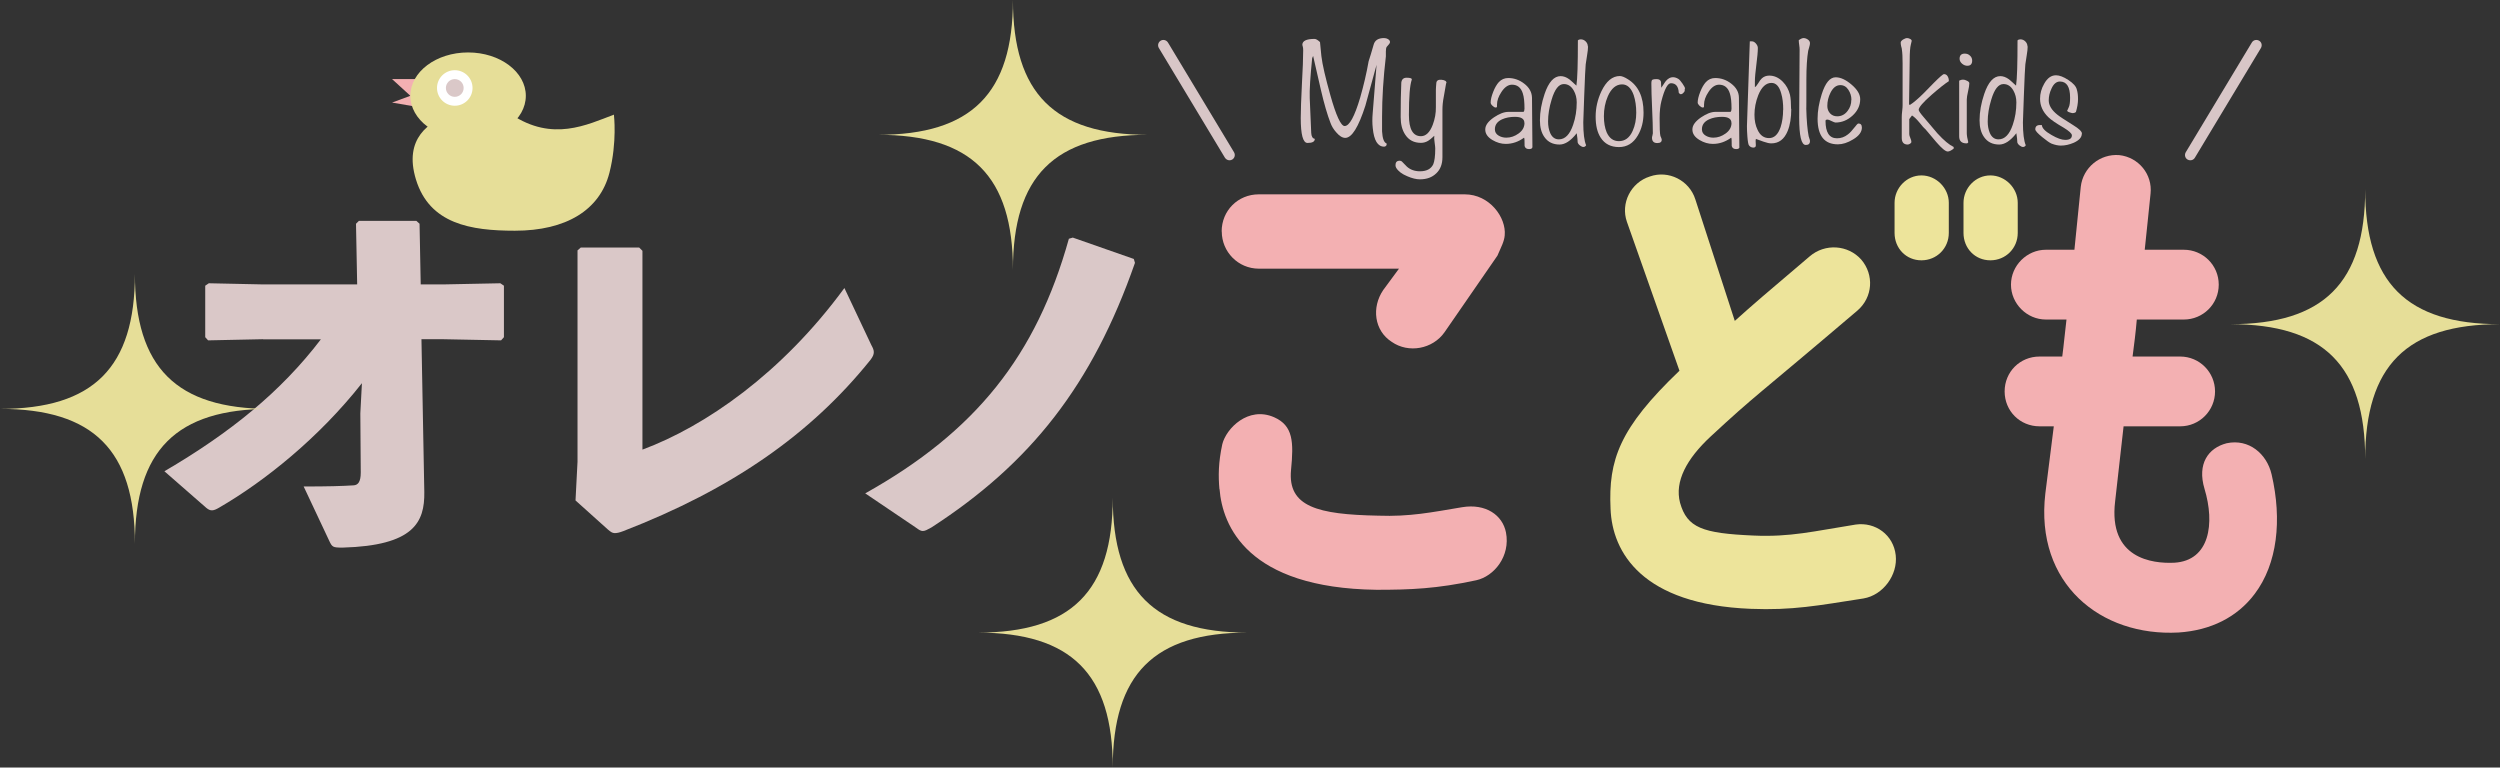 <?xml version="1.0" encoding="UTF-8"?>
<svg id="Layer_2" data-name="Layer 2" xmlns="http://www.w3.org/2000/svg" viewBox="0 0 236.44 72.59">
  <rect x="0" y="0" width="236.44" height="72.59" fill="#333333" stroke="none"/>
  <defs>
    <style>
      .cls-1 {
        fill: none;
      }

      .cls-1, .cls-2, .cls-3, .cls-4, .cls-5, .cls-6, .cls-7 {
        stroke-width: 0px;
      }

      .cls-2 {
        fill: #f3b0b2;
      }

      .cls-3 {
        fill: #d8c6c7;
      }

      .cls-4 {
        fill: #dac8c8;
      }

      .cls-5 {
        fill: #fff;
      }

      .cls-6 {
        fill: #ede49b;
      }

      .cls-7 {
        fill: #e6de98;
      }
    </style>
  </defs>
  <g id="Layer_1-2" data-name="Layer 1">
    <g>
      <g>
        <path class="cls-4" d="m24.89,32.08l-5.21.11-.27-.3v-4.87l.34-.23,5.17.11h8.86l-.11-5.74.27-.27h5.44l.3.27.11,5.74h2.09l5.44-.11.34.23v4.87l-.27.3-5.55-.11h-1.98l.27,14.46c.04,2.85-.99,5.06-7.72,5.25-.95,0-.99-.04-1.29-.68l-2.4-5.1c2.32,0,3.65-.04,4.75-.11.38-.04.65-.3.65-1.22l-.04-5.59.15-2.85c-4.07,5.17-9.21,9.28-13.47,11.75-.57.34-.84.38-1.25.04l-3.96-3.46c6.24-3.65,11.03-7.53,14.8-12.48h-5.48Z"/>
        <path class="cls-4" d="m60.77,42.52c5.9-2.2,13.15-7.17,19.09-15.28l2.55,5.4c.15.27.23.46.23.66,0,.23-.08.42-.31.73-5.67,7.06-13.12,12.23-23.38,16.2-.39.15-.62.19-.81.19-.23,0-.39-.12-.66-.35l-3.05-2.74.19-3.67v-19.98l.31-.27h5.52l.31.31v18.79Z"/>
        <path class="cls-4" d="m101.46,22.47l5.77,2.02.11.37c-4.04,11.58-9.89,18.97-19.26,25.03-.4.22-.59.33-.81.33-.18,0-.37-.11-.66-.33l-4.78-3.23c10.44-5.84,16.17-13.01,19.26-24.08l.37-.11Z"/>
        <path class="cls-2" d="m115.33,46.27c-.11-1.22-.11-2.5.27-4.26.37-1.49,2.45-3.62,4.9-2.55,1.81.8,1.86,2.34,1.6,5-.32,3.46,2.5,4.2,8.25,4.31,2.98.11,5.06-.32,7.93-.8,2.24-.37,3.83.75,4.15,2.39.43,2.24-1.12,4.15-2.82,4.52-3.73.8-6.17.9-9.42.9-12.24-.16-14.58-6.07-14.85-9.53Zm.21-24.38c0-1.97,1.54-3.51,3.51-3.51h19.48c2.34,0,3.94,2.18,3.78,3.88-.05.59-.32,1.06-.69,1.92l-5,7.24c-1.12,1.6-3.41,2.02-5,.91-1.65-1.06-1.92-3.25-.8-4.9l1.49-2.02h-13.25c-1.97,0-3.51-1.6-3.51-3.51Z"/>
        <path class="cls-6" d="m158.84,35.07l-4.97-14.08c-.62-1.76.36-3.73,2.17-4.3,1.76-.62,3.73.36,4.3,2.17l3.73,11.49c1.61-1.45,3.05-2.69,7.09-6.11,1.45-1.24,3.62-1.09,4.87.31,1.24,1.45,1.09,3.57-.36,4.82-9.79,8.33-9.58,7.92-13.88,11.91-2.28,2.12-3.42,4.25-2.9,6.26.67,2.38,2.12,2.9,6.94,3.11,3.52.16,5.7-.41,9.68-1.04,1.86-.26,3.57.98,3.78,2.9.21,1.86-1.19,3.78-3.05,4.09-4.3.67-6.73,1.14-10.67.98-10.25-.41-13.1-5.33-13.25-9.47-.21-4.61.83-7.61,6.52-13.05Zm25.47-15.89v2.85c0,1.45-1.14,2.59-2.59,2.59s-2.54-1.14-2.54-2.59v-2.85c0-1.4,1.14-2.59,2.54-2.59s2.59,1.19,2.59,2.59Zm6.52,0v2.85c0,1.45-1.14,2.59-2.59,2.59s-2.54-1.14-2.54-2.59v-2.85c0-1.4,1.14-2.59,2.54-2.59s2.59,1.19,2.59,2.59Z"/>
        <path class="cls-2" d="m195.04,33.72c.15-1.1.25-2.3.4-3.5h-1.95c-1.8,0-3.3-1.5-3.3-3.3s1.5-3.3,3.3-3.3h2.7c.2-1.95.4-3.9.6-5.95.2-1.8,1.8-3.15,3.65-3,1.8.2,3.15,1.8,2.95,3.65-.2,1.8-.35,3.55-.55,5.3h3.7c1.8,0,3.3,1.45,3.3,3.3s-1.5,3.3-3.3,3.3h-4.45c-.1,1.2-.25,2.35-.4,3.5h4.5c1.85,0,3.3,1.5,3.3,3.3s-1.45,3.3-3.3,3.3h-5.35l-.8,7.1c-.65,5.4,3.5,5.9,5.6,5.8,3.35-.2,3.85-3.7,2.85-7-.7-2.35.35-3.85,2.1-4.3,2.1-.45,3.8,1,4.25,2.95,1,4.3.55,8.45-1.6,11.3-1.65,2.2-4.15,3.45-7.2,3.65-7.35.4-13.6-4.6-12.6-13.15l.8-6.35h-1.35c-1.85,0-3.3-1.45-3.3-3.3s1.45-3.3,3.3-3.3h2.15Z"/>
      </g>
      <path class="cls-7" d="m95.8,25.51c0-8.84-3.92-12.76-12.76-12.76,8.84,0,12.76-3.92,12.76-12.76,0,8.84,3.92,12.76,12.76,12.76-8.84,0-12.76,3.92-12.76,12.76Z"/>
      <path class="cls-7" d="m12.76,51.43c0-8.84-3.92-12.76-12.76-12.76,8.84,0,12.76-3.92,12.76-12.76,0,8.84,3.92,12.76,12.76,12.76-8.84,0-12.76,3.92-12.76,12.76Z"/>
      <path class="cls-7" d="m223.69,43.42c0-8.84-3.92-12.76-12.76-12.76,8.84,0,12.76-3.92,12.76-12.76,0,8.84,3.92,12.76,12.76,12.76-8.84,0-12.76,3.92-12.76,12.76Z"/>
      <path class="cls-7" d="m105.24,72.59c0-8.84-3.92-12.76-12.76-12.76,8.84,0,12.76-3.92,12.76-12.76,0,8.84,3.92,12.76,12.76,12.76-8.84,0-12.76,3.92-12.76,12.76Z"/>
      <g>
        <path class="cls-3" d="m131.46,3.96c0,.09-.04.17-.11.24-.07.08-.14.15-.19.22-.06.07-.09.22-.09.44,0,.31,0,.46,0,.47-.24,2.04-.36,3.95-.36,5.73,0,.94,0,1.39,0,1.36.04.68.18,1.06.43,1.15v.14c-.05.1-.13.16-.24.16-.6,0-.96-.59-1.07-1.76-.05-.45-.05-.9-.01-1.36l.37-4.62c-.35,1.29-.71,2.58-1.06,3.87-.65,2.02-1.28,3.04-1.9,3.04-.28,0-.56-.18-.86-.53-.24-.27-.42-.56-.54-.89-.29-.75-.6-1.8-.91-3.14-.24-1.07-.48-2.13-.73-3.19l-.09.21c-.18,1.77-.26,3.03-.23,3.79l.14,3.28c.02.34.13.53.34.56,0,.26-.22.39-.69.39-.43,0-.64-.79-.64-2.36,0-.72.04-1.78.11-3.2.08-1.42.12-2.48.12-3.2,0-.15-.01-.27-.04-.36-.03-.09-.04-.14-.04-.16,0-.37.38-.56,1.15-.56.14,0,.31.1.52.3.03.3.07.74.13,1.32.1.84.39,2.06.84,3.67.55,1.97,1.01,2.95,1.36,2.95.45,0,.94-.9,1.47-2.69.33-1.15.6-2.3.8-3.44.12-.36.28-.88.47-1.55.11-.43.44-.64.99-.64.12,0,.25.03.37.1.12.07.19.16.19.27Z"/>
        <path class="cls-3" d="m136.77,7.87c-.08.42-.15.84-.22,1.26-.09.45-.13.87-.13,1.26v4.48c0,.64-.19,1.15-.58,1.52-.39.38-.9.57-1.55.57-.35,0-.75-.1-1.19-.29-.51-.21-.85-.47-1.05-.79-.05-.09-.07-.17-.07-.26,0-.28.13-.42.4-.42.06,0,.12.02.19.06.16.17.33.34.49.5.32.29.74.44,1.23.44.63,0,1.05-.22,1.26-.66.12-.28.19-.78.19-1.5,0-.1-.02-.29-.06-.57-.04-.24-.05-.45-.03-.63-.27.25-.46.41-.57.47-.21.13-.44.2-.69.2-.65,0-1.14-.25-1.48-.76-.3-.44-.44-1-.44-1.68,0-1.29.02-2.38.06-3.26.04-.31.21-.46.5-.46.36,0,.52.06.49.19-.18.5-.27,1.61-.27,3.34,0,1.34.38,2,1.14,2,.46,0,.84-.36,1.11-1.07.21-.55.31-1.11.3-1.68v-1.63c0-.16.02-.37.04-.62.01-.25.17-.36.47-.34.34.03.51.13.49.32Z"/>
        <path class="cls-3" d="m144.93,13.9c0,.13-.11.2-.32.2-.23,0-.37-.1-.42-.29,0-.03-.01-.21-.01-.56,0-.1-.01-.17-.04-.23-.53.39-1.11.59-1.73.59-.43,0-.84-.12-1.25-.36-.46-.27-.69-.6-.69-1s.27-.77.82-1.15c.5-.34.96-.52,1.38-.52h1.42c.06-.06.09-.16.09-.3,0-.64-.05-1.12-.16-1.45-.17-.54-.51-.82-1.02-.82-.36,0-.7.23-1,.69-.28.42-.42.82-.42,1.2v.16c0,.08-.04.11-.12.11-.1,0-.2-.06-.31-.17-.12-.11-.17-.21-.17-.3,0-.27.08-.6.24-1.01.16-.41.34-.71.53-.92.24-.26.54-.39.89-.39.54,0,1.04.17,1.5.52.49.37.74.82.75,1.35l.04,4.64Zm-.76-2.28c0-.38-.3-.57-.89-.57-.47,0-.88.08-1.23.24-.45.21-.67.52-.67.94,0,.26.12.46.36.6.2.12.44.19.72.19.41,0,.8-.13,1.17-.4.37-.27.55-.6.55-1Z"/>
        <path class="cls-3" d="m150.19,4.38c0,.22-.03.5-.09.85-.07.45-.11.73-.13.85-.03.3-.08,1.28-.14,2.95-.06,1.53-.09,2.38-.09,2.54,0,1.02.09,1.75.27,2.17-.07.11-.15.16-.26.16-.1,0-.2-.05-.32-.14s-.19-.19-.22-.29c0-.19-.03-.48-.09-.87-.56.72-1.1,1.07-1.62,1.07-.62,0-1.1-.23-1.43-.7-.29-.4-.43-.93-.43-1.59,0-.8.15-1.63.44-2.49.38-1.13.89-1.69,1.52-1.69.27,0,.54.1.82.3.06.04.28.24.67.6.1-.65.14-2.08.14-4.28.07-.07.16-.1.27-.1.18,0,.34.07.47.2.13.13.2.29.2.47Zm-1.07,5.3c0-.42-.1-.8-.29-1.13-.23-.4-.54-.6-.93-.6-.48,0-.86.49-1.15,1.46-.23.74-.34,1.43-.34,2.08,0,.42.07.78.2,1.09.18.4.45.6.82.6.59,0,1.04-.46,1.35-1.38.23-.66.34-1.37.34-2.12Z"/>
        <path class="cls-3" d="m155.44,10.66c0,.82-.18,1.54-.54,2.15-.43.74-1.03,1.1-1.79,1.1s-1.35-.3-1.73-.9c-.32-.5-.47-1.15-.47-1.98s.18-1.61.54-2.39c.46-.96,1.04-1.45,1.75-1.45.18,0,.44.1.77.31.98.61,1.47,1.66,1.47,3.15Zm-.69-.01c0-.61-.08-1.16-.24-1.65-.24-.68-.61-1.02-1.1-1.02-.57,0-1.02.38-1.35,1.13-.25.58-.37,1.21-.37,1.88,0,.6.09,1.11.26,1.52.25.56.63.84,1.16.84.57,0,1.01-.32,1.3-.97.23-.51.34-1.08.34-1.73Z"/>
        <path class="cls-3" d="m159.34,8.38s0,.12-.01.24c-.12.19-.24.29-.36.29-.08,0-.14-.05-.2-.14-.03-.6-.28-.9-.74-.9-.31,0-.61.56-.9,1.69-.11.41-.17.96-.17,1.65,0,.88.02,1.42.07,1.62,0,.03.03.09.07.18.04.09.06.16.06.21,0,.21-.14.31-.43.31-.32,0-.49-.17-.49-.5,0-.05.01-.12.04-.21.02-.09.04-.16.04-.21,0-.53-.02-1.31-.07-2.36-.05-1.05-.07-1.84-.07-2.36,0-.19.03-.31.1-.35.07-.04.2-.06.39-.06.24,0,.38.09.42.26,0,.19.02.38.03.56.25-.38.39-.6.43-.64.21-.24.43-.36.66-.36.17,0,.34.05.52.16.1.06.23.21.39.44.17.24.25.41.25.5Z"/>
        <path class="cls-3" d="m164.51,13.9c0,.13-.1.2-.31.2-.23,0-.37-.1-.42-.29,0-.03-.01-.21-.01-.56,0-.1-.01-.17-.04-.23-.54.39-1.11.59-1.73.59-.43,0-.85-.12-1.25-.36-.46-.27-.69-.6-.69-1s.27-.77.82-1.15c.5-.34.95-.52,1.37-.52h1.42c.06-.06.09-.16.09-.3,0-.64-.05-1.12-.16-1.45-.17-.54-.51-.82-1.02-.82-.36,0-.7.23-1,.69-.28.42-.42.82-.42,1.2v.16c0,.08-.04.11-.11.11-.1,0-.2-.06-.32-.17-.11-.11-.17-.21-.17-.3,0-.27.08-.6.24-1.01.16-.41.34-.71.53-.92.24-.26.53-.39.89-.39.54,0,1.05.17,1.5.52.49.37.74.82.74,1.35l.04,4.64Zm-.76-2.28c0-.38-.3-.57-.89-.57-.47,0-.88.08-1.23.24-.45.21-.67.52-.67.94,0,.26.12.46.36.6.2.12.44.19.72.19.41,0,.8-.13,1.17-.4.37-.27.55-.6.55-1Z"/>
        <path class="cls-3" d="m169.41,10.3c0,.83-.11,1.53-.34,2.09-.32.78-.83,1.17-1.55,1.17-.18,0-.42-.05-.73-.16-.24-.09-.48-.17-.72-.26-.02.06-.03.12-.03.19,0,.05,0,.12.01.21,0,.09.01.16.01.21,0,.14-.08.21-.24.21s-.3-.07-.4-.2c-.07-.07-.12-.35-.16-.85-.03-.39-.04-.7-.04-.92v-.09l.27-7.99h.2c.13,0,.26.07.38.21.12.14.18.28.18.42,0,.35-.05.88-.14,1.58-.09.7-.14,1.22-.14,1.58v.54c.08-.03.17-.14.29-.33.14-.24.27-.41.37-.5.19-.17.42-.26.7-.26.47,0,.89.19,1.27.57.34.34.57.76.69,1.25.07.32.1.76.1,1.32Zm-.76.08c0-.59-.06-1.11-.19-1.54-.18-.67-.49-1-.92-1-.52,0-.94.39-1.25,1.16-.24.61-.36,1.23-.36,1.85,0,.56.1,1.03.29,1.42.24.53.6.79,1.09.79s.85-.34,1.09-1.03c.16-.49.24-1.04.24-1.65Z"/>
        <path class="cls-3" d="m171.18,13.34c0,.25-.13.37-.4.37-.42,0-.62-.86-.62-2.59l.04-6.43c0-.1-.01-.25-.04-.45-.03-.2-.04-.34-.04-.44.18-.13.33-.2.46-.2.13,0,.27.05.4.14.13.09.2.21.2.34,0,.1-.02.22-.07.37-.06.19-.09.31-.1.36-.11.65-.17,1.56-.17,2.72,0,1.88,0,2.79-.01,2.72.03,1.17.11,2.06.23,2.65,0,.03.02.09.06.19.04.1.06.18.06.24Z"/>
        <path class="cls-3" d="m176.09,12.06c0,.42-.28.8-.84,1.13-.51.31-.98.46-1.43.46-1.28,0-1.92-.81-1.92-2.43,0-.72.13-1.48.39-2.31.34-1.07.78-1.6,1.32-1.6.46,0,.96.23,1.5.69s.82.92.82,1.38c0,.59-.24,1.11-.72,1.55s-1.02.66-1.62.66c-.06,0-.18-.05-.37-.14-.19-.1-.31-.14-.38-.14-.12,0-.19.04-.19.12,0,1.1.36,1.65,1.09,1.65.37,0,.72-.12,1.03-.37.19-.14.4-.37.63-.67.18-.24.3-.36.36-.36.22,0,.33.13.33.4Zm-.99-2.63c0-.33-.1-.65-.29-.94-.19-.29-.44-.44-.76-.44-.38,0-.69.24-.93.72-.2.4-.3.82-.3,1.25,0,.28.09.51.26.7.18.19.4.28.68.28.39,0,.72-.17.97-.5.24-.3.36-.66.36-1.06Z"/>
        <path class="cls-3" d="m184.79,14.04c-.24.19-.43.29-.58.29-.21,0-.57-.3-1.09-.9-.65-.77-1-1.18-1.03-1.22-.12-.09-.32-.32-.6-.67-.25-.3-.47-.5-.66-.62l-.26.34v1.42c0,.09.03.21.1.37.07.16.1.28.1.37,0,.06-.04.11-.12.17-.08.05-.16.08-.22.08-.38,0-.57-.21-.57-.62v-2c0-.12.01-.31.04-.55s.04-.43.04-.55v-3.95c0-.56-.02-1.01-.07-1.33,0-.05-.02-.15-.07-.31-.03-.13-.04-.24-.04-.33,0-.09.07-.19.22-.29.15-.09.28-.14.39-.14.09,0,.18.03.28.08.1.05.15.12.15.19,0,0-.03.12-.08.34-.07.26-.11.76-.11,1.5l-.06,4.15.07.07c.31-.19.73-.54,1.26-1.06.33-.34.67-.69,1.01-1.03.55-.55.87-.83.96-.83.14,0,.26.06.34.19s.12.27.12.41v.07c-.38.24-.92.67-1.63,1.29-.82.72-1.22,1.19-1.22,1.42,0,.09.14.3.43.64.45.53.9,1.05,1.34,1.58.6.66,1.12,1.09,1.54,1.29v.16Z"/>
        <path class="cls-3" d="m186.25,7.88c0,.17-.04.43-.12.77s-.12.6-.12.77v3.17c0,.21.05.5.14.86-.04.08-.09.11-.16.11-.47,0-.7-.22-.7-.67v-5.26c.12-.07.24-.1.36-.1s.23.03.36.1c.16.07.24.15.24.24Zm.27-2.15c0,.32-.15.49-.46.49-.18,0-.35-.07-.5-.2-.15-.13-.23-.29-.23-.46,0-.32.16-.49.49-.49.19,0,.36.06.49.19.14.12.21.28.21.47Z"/>
        <path class="cls-3" d="m191.77,4.38c0,.22-.03.5-.09.85-.07.45-.11.73-.13.85-.03.3-.08,1.28-.14,2.95-.06,1.53-.09,2.38-.09,2.54,0,1.02.09,1.75.27,2.17-.07.11-.15.16-.26.16-.1,0-.2-.05-.32-.14s-.19-.19-.22-.29c0-.19-.03-.48-.09-.87-.56.72-1.1,1.07-1.62,1.07-.62,0-1.1-.23-1.43-.7-.29-.4-.43-.93-.43-1.59,0-.8.15-1.63.44-2.49.38-1.13.89-1.69,1.52-1.69.27,0,.54.1.82.3.06.04.28.24.67.6.1-.65.14-2.08.14-4.28.07-.07.16-.1.27-.1.18,0,.34.07.47.2.13.13.2.29.2.47Zm-1.07,5.3c0-.42-.1-.8-.29-1.13-.23-.4-.54-.6-.93-.6-.48,0-.86.49-1.15,1.46-.23.74-.34,1.43-.34,2.08,0,.42.07.78.2,1.09.18.4.45.6.82.6.59,0,1.04-.46,1.35-1.38.23-.66.34-1.37.34-2.12Z"/>
        <path class="cls-3" d="m196.89,12.65c0,.33-.25.62-.76.85-.42.18-.83.27-1.22.27-.26,0-.55-.06-.89-.19-.18-.08-.47-.28-.87-.61-.44-.36-.66-.6-.66-.74,0-.3.18-.43.53-.4h.09c.02.29.32.6.92.94.53.31.96.46,1.29.46.42,0,.63-.14.63-.43,0-.17-.26-.41-.77-.72-.71-.41-1.19-.74-1.45-.99-.53-.51-.79-1.09-.79-1.75,0-.5.13-.97.39-1.42.3-.54.67-.8,1.12-.8.32,0,.72.15,1.17.45.46.3.73.6.8.91.08.26.11.56.11.9,0,.37-.07.78-.2,1.22-.09.07-.19.1-.3.1-.07,0-.17-.03-.32-.08s-.21-.11-.21-.17c0,.04.05-.07.16-.32.08-.16.12-.46.12-.89,0-1.02-.32-1.53-.96-1.53-.33,0-.6.22-.8.67-.17.36-.26.73-.26,1.11,0,.47.27.92.82,1.36.18.15.68.48,1.5.99.54.33.82.6.82.79Z"/>
      </g>
      <path class="cls-3" d="m116.28,15.16c-.17,0-.33-.09-.43-.24l-6.25-10.38c-.14-.24-.07-.54.17-.69.23-.14.54-.07.69.17l6.25,10.38c.14.24.07.54-.17.69-.08.05-.17.07-.26.07Z"/>
      <path class="cls-3" d="m207.15,15.16c-.09,0-.18-.02-.26-.07-.24-.14-.31-.45-.17-.69l6.25-10.38c.14-.24.45-.31.69-.17.24.14.31.45.17.69l-6.25,10.38c-.09.16-.26.24-.43.24Z"/>
      <g>
        <polygon class="cls-2" points="40.49 7.48 37.08 7.48 38.81 9.06 37.08 9.7 39.8 10.17 40.49 7.48"/>
        <ellipse class="cls-7" cx="44.27" cy="9.06" rx="5.46" ry="4.1"/>
        <circle class="cls-5" cx="43.01" cy="8.32" r="1.68"/>
        <circle class="cls-4" cx="43.01" cy="8.32" r=".84"/>
        <path class="cls-7" d="m58.07,10.84c-2.58.97-5.81,2.58-9.69,0h-5.81c-1.94.65-4.43,2.23-3.23,6.14,1.29,4.2,5.17,4.84,9.36,4.84,4.84,0,8.04-1.95,8.94-5.49.74-2.91.42-5.49.42-5.49"/>
      </g>
      <rect class="cls-1" x="1.14" y=".36" width="235" height="72"/>
    </g>
  </g>
</svg>